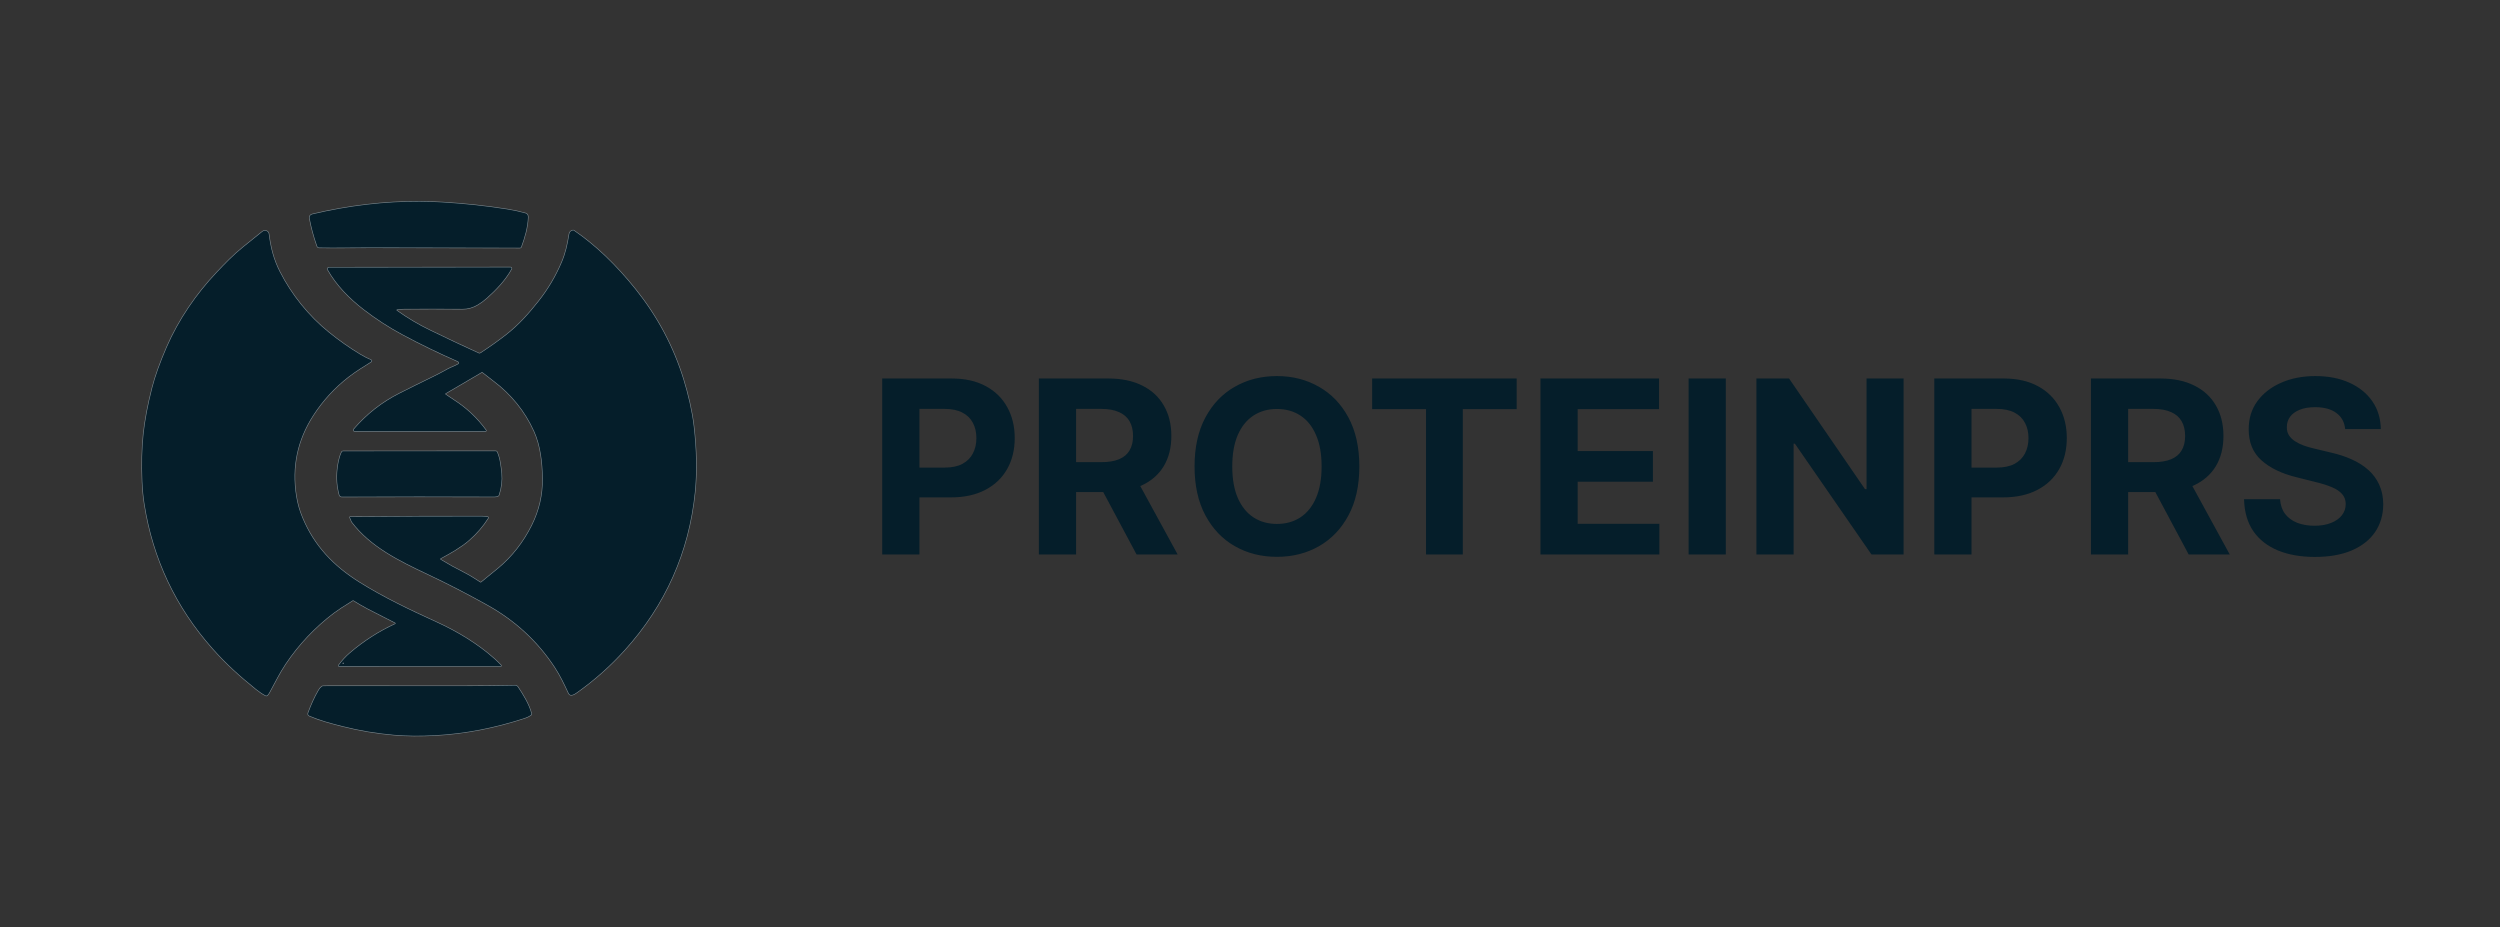 <svg width="124" height="46" viewBox="0 0 124 46" fill="none" xmlns="http://www.w3.org/2000/svg">
<rect x="0" y="0" width="124" height="46" fill="#333333" stroke="none"/>
<path d="M25.847 12.251C26.026 11.762 26.163 11.305 26.188 10.782C26.192 10.696 26.163 10.608 26.068 10.582C25.786 10.502 25.482 10.436 25.156 10.384C24.114 10.219 23.051 10.104 21.966 10.039C21.565 10.015 21.182 10.002 20.816 10C19.074 9.993 17.302 10.202 15.5 10.627C15.386 10.655 15.339 10.725 15.36 10.838C15.441 11.274 15.564 11.729 15.73 12.203C15.748 12.252 15.781 12.277 15.831 12.278C16.666 12.294 17.522 12.272 18.359 12.273C20.94 12.275 23.418 12.28 25.794 12.288C25.82 12.288 25.838 12.276 25.847 12.251Z" stroke="#7D8A91" stroke-width="0.056"/>
<path d="M19.719 15.346C19.829 15.33 19.939 15.322 20.048 15.321C20.958 15.314 21.925 15.314 22.949 15.322C23.204 15.324 23.452 15.254 23.692 15.112C23.845 15.022 23.995 14.911 24.141 14.781C24.604 14.368 25.06 13.892 25.364 13.342C25.373 13.325 25.375 13.308 25.368 13.291C25.365 13.283 25.36 13.275 25.352 13.27C25.345 13.265 25.336 13.262 25.327 13.262L16.317 13.271C16.305 13.271 16.294 13.274 16.283 13.28C16.273 13.285 16.264 13.294 16.258 13.304C16.252 13.314 16.249 13.325 16.248 13.337C16.248 13.349 16.251 13.361 16.257 13.371C16.693 14.146 17.339 14.8 18.041 15.342C18.655 15.815 19.3 16.233 19.976 16.595C20.844 17.061 21.759 17.505 22.721 17.928C22.734 17.934 22.745 17.943 22.753 17.954C22.761 17.965 22.766 17.978 22.767 17.992C22.767 18.006 22.765 18.019 22.758 18.032C22.752 18.044 22.742 18.054 22.73 18.061C22.557 18.166 22.37 18.218 22.197 18.316C21.942 18.46 21.689 18.593 21.437 18.714C20.918 18.965 20.379 19.232 19.819 19.515C18.949 19.954 18.194 20.546 17.553 21.29C17.546 21.299 17.541 21.31 17.54 21.321C17.538 21.333 17.54 21.344 17.545 21.355C17.55 21.365 17.558 21.374 17.567 21.38C17.577 21.386 17.589 21.389 17.6 21.389H24.072C24.079 21.389 24.085 21.388 24.09 21.384C24.096 21.381 24.1 21.377 24.103 21.371C24.106 21.366 24.107 21.36 24.107 21.354C24.106 21.347 24.104 21.342 24.1 21.337C23.661 20.737 23.132 20.24 22.515 19.845C22.381 19.759 22.243 19.666 22.101 19.567C22.097 19.563 22.093 19.559 22.09 19.554C22.088 19.549 22.087 19.543 22.087 19.537C22.087 19.532 22.089 19.526 22.092 19.521C22.095 19.517 22.099 19.512 22.104 19.51L23.893 18.461C23.907 18.453 23.92 18.454 23.933 18.464C24.114 18.608 24.292 18.746 24.468 18.878C25.369 19.554 26.045 20.391 26.497 21.389C26.822 22.107 26.911 22.954 26.922 23.728C26.933 24.544 26.754 25.322 26.384 26.062C25.963 26.903 25.409 27.612 24.72 28.187C24.44 28.421 24.155 28.653 23.867 28.883C23.852 28.895 23.837 28.895 23.821 28.885C23.553 28.708 23.268 28.528 22.983 28.385C22.583 28.184 22.207 27.976 21.855 27.759C21.85 27.755 21.845 27.75 21.842 27.745C21.839 27.739 21.837 27.733 21.837 27.726C21.837 27.72 21.839 27.713 21.843 27.708C21.846 27.702 21.851 27.698 21.857 27.695C22.343 27.436 22.861 27.141 23.26 26.795C23.639 26.465 23.956 26.097 24.211 25.691C24.214 25.686 24.216 25.681 24.216 25.676C24.216 25.671 24.215 25.666 24.213 25.661C24.211 25.656 24.207 25.652 24.203 25.649C24.199 25.646 24.194 25.644 24.189 25.643C24.09 25.626 23.988 25.617 23.885 25.617C21.921 25.614 19.756 25.621 17.39 25.638C17.347 25.639 17.338 25.656 17.364 25.69C17.413 25.756 17.411 25.833 17.463 25.901C18.385 27.113 19.789 27.804 21.221 28.479C22.222 28.95 23.15 29.431 24.169 29.997C25.56 30.77 26.68 31.805 27.529 33.1C27.789 33.498 27.999 33.938 28.207 34.385C28.295 34.574 28.521 34.41 28.631 34.332C29.482 33.728 30.261 33.035 30.967 32.255C32.996 30.011 34.163 27.393 34.467 24.401C34.566 23.418 34.547 22.33 34.408 21.137C34.319 20.375 34.117 19.534 33.898 18.825C33.395 17.195 32.601 15.704 31.518 14.351C30.544 13.134 29.526 12.163 28.465 11.438C28.449 11.428 28.432 11.425 28.413 11.428C28.31 11.448 28.25 11.513 28.233 11.623C28.159 12.106 28.064 12.546 27.867 13.01C27.573 13.702 27.194 14.343 26.73 14.931C26.23 15.565 25.732 16.125 25.111 16.609C24.722 16.913 24.295 17.216 23.831 17.518C23.818 17.526 23.804 17.531 23.789 17.532C23.773 17.533 23.758 17.53 23.745 17.524C22.922 17.149 22.107 16.765 21.299 16.37C20.745 16.101 20.212 15.784 19.7 15.42C19.643 15.38 19.65 15.355 19.719 15.346Z" stroke="#7D8A91" stroke-width="0.056"/>
<path d="M19.6 30.952C18.788 31.328 18.041 31.807 17.36 32.391C17.149 32.572 16.963 32.774 16.803 32.997C16.799 33.002 16.797 33.007 16.797 33.012C16.797 33.017 16.798 33.023 16.8 33.028C16.803 33.033 16.807 33.037 16.812 33.04C16.817 33.042 16.822 33.044 16.828 33.044L24.831 33.042C24.836 33.042 24.841 33.041 24.845 33.038C24.849 33.035 24.852 33.031 24.854 33.027C24.856 33.022 24.857 33.017 24.856 33.012C24.855 33.008 24.853 33.003 24.849 32.999C24.747 32.891 24.638 32.786 24.524 32.684C23.706 31.954 22.696 31.336 21.648 30.86C20.306 30.249 19.023 29.638 17.815 28.881C16.526 28.073 15.579 27.079 14.994 25.677C14.85 25.333 14.748 24.977 14.69 24.609C14.457 23.164 14.739 21.825 15.536 20.593C16.011 19.858 16.596 19.222 17.29 18.685C17.635 18.418 18.03 18.176 18.406 17.939C18.413 17.934 18.419 17.928 18.422 17.921C18.426 17.913 18.428 17.905 18.427 17.897C18.427 17.889 18.424 17.881 18.419 17.875C18.414 17.868 18.408 17.863 18.4 17.859C18.204 17.772 18.019 17.677 17.847 17.573C17.325 17.258 16.813 16.897 16.311 16.492C15.291 15.668 14.452 14.618 13.869 13.471C13.56 12.863 13.412 12.265 13.331 11.606C13.327 11.573 13.314 11.542 13.294 11.515C13.273 11.489 13.245 11.469 13.214 11.456C13.182 11.444 13.148 11.44 13.114 11.445C13.081 11.45 13.049 11.464 13.023 11.485C12.687 11.754 12.364 12.015 12.053 12.267C11.577 12.652 11.183 13.059 10.747 13.521C9.738 14.59 8.863 15.862 8.272 17.225C7.939 17.995 7.699 18.666 7.552 19.239C7.332 20.098 7.188 20.863 7.118 21.535C7.043 22.252 7.024 23.039 7.061 23.896C7.078 24.285 7.114 24.656 7.17 25.01C7.598 27.721 8.725 30.106 10.55 32.166C11.228 32.932 11.894 33.528 12.701 34.18C12.864 34.312 13.021 34.417 13.172 34.495C13.187 34.503 13.205 34.506 13.223 34.503C13.24 34.499 13.256 34.49 13.267 34.477C13.302 34.438 13.332 34.395 13.357 34.352C13.623 33.873 13.844 33.402 14.16 32.93C14.811 31.959 15.607 31.116 16.547 30.402C16.725 30.267 17.039 30.061 17.489 29.784C17.506 29.774 17.521 29.774 17.538 29.784C17.758 29.922 17.989 30.056 18.23 30.185C18.23 30.185 18.687 30.419 19.602 30.886C19.608 30.889 19.613 30.894 19.617 30.9C19.621 30.906 19.622 30.912 19.622 30.919C19.622 30.926 19.62 30.933 19.616 30.939C19.612 30.945 19.607 30.949 19.6 30.952Z" stroke="#7D8A91" stroke-width="0.056"/>
<path d="M24.803 22.947C24.773 22.765 24.723 22.59 24.654 22.422C24.642 22.393 24.62 22.378 24.588 22.378L17.011 22.382C16.998 22.383 16.986 22.386 16.976 22.392C16.966 22.399 16.957 22.408 16.952 22.419C16.817 22.697 16.769 22.996 16.736 23.295C16.689 23.719 16.722 24.137 16.836 24.55C16.843 24.574 16.858 24.596 16.878 24.612C16.899 24.627 16.924 24.636 16.951 24.636C19.495 24.628 22.025 24.627 24.54 24.634C24.6 24.634 24.655 24.621 24.707 24.596C24.723 24.587 24.735 24.574 24.741 24.557C24.861 24.196 24.905 23.836 24.872 23.478C24.857 23.312 24.834 23.135 24.803 22.947Z" stroke="#7D8A91" stroke-width="0.056"/>
<path d="M15.811 34.23C15.591 34.603 15.436 34.968 15.29 35.358C15.264 35.428 15.286 35.477 15.354 35.507C15.879 35.733 16.427 35.875 16.97 36.013C17.814 36.229 18.672 36.373 19.543 36.448C20.17 36.502 20.855 36.508 21.598 36.467C23.071 36.387 24.553 36.1 26.045 35.608C26.139 35.577 26.23 35.532 26.32 35.473C26.334 35.464 26.345 35.451 26.351 35.436C26.357 35.421 26.358 35.404 26.354 35.388C26.229 34.923 25.952 34.476 25.682 34.072C25.667 34.05 25.647 34.032 25.623 34.02C25.6 34.008 25.573 34.002 25.546 34.002C24.662 34.02 23.808 34.029 22.987 34.03C20.764 34.033 18.527 34.032 16.277 34.028C16.194 34.027 16.107 34.029 16.016 34.034C15.996 34.035 15.979 34.042 15.963 34.054C15.903 34.101 15.853 34.16 15.811 34.23Z" stroke="#7D8A91" stroke-width="0.056"/>
<path d="M17.057 32.882C17.039 32.863 17.021 32.859 17.001 32.872C16.996 32.875 16.991 32.88 16.989 32.886C16.987 32.892 16.986 32.898 16.988 32.904C16.989 32.91 16.992 32.915 16.996 32.92C17.001 32.924 17.007 32.927 17.013 32.928C17.033 32.931 17.049 32.924 17.059 32.909C17.066 32.899 17.065 32.891 17.057 32.882Z" stroke="#7D8A91" stroke-width="0.056"/>
<path d="M20.392 23.018C20.399 23.026 20.4 23.035 20.394 23.044C20.384 23.06 20.368 23.066 20.348 23.063C20.341 23.062 20.335 23.059 20.331 23.055C20.326 23.051 20.323 23.045 20.322 23.039C20.321 23.033 20.321 23.027 20.324 23.021C20.326 23.015 20.33 23.011 20.335 23.007C20.355 22.995 20.374 22.998 20.392 23.018Z" fill="#F4F5F7"/>
<path d="M26.188 10.782C26.163 11.305 26.026 11.762 25.847 12.251C25.838 12.276 25.82 12.288 25.794 12.288C23.418 12.28 20.94 12.275 18.359 12.273C17.522 12.272 16.666 12.294 15.831 12.278C15.781 12.277 15.748 12.252 15.73 12.203C15.564 11.729 15.441 11.274 15.36 10.838C15.339 10.725 15.386 10.655 15.5 10.627C17.302 10.202 19.074 9.993 20.816 10C21.182 10.002 21.565 10.015 21.966 10.039C23.051 10.104 24.114 10.219 25.156 10.384C25.482 10.436 25.786 10.502 26.068 10.582C26.163 10.608 26.192 10.696 26.188 10.782Z" fill="#051E2A"/>
<path d="M19.719 15.346C19.65 15.355 19.643 15.38 19.7 15.42C20.212 15.784 20.745 16.101 21.299 16.37C22.107 16.765 22.922 17.149 23.745 17.524C23.758 17.53 23.773 17.533 23.789 17.532C23.804 17.531 23.818 17.526 23.831 17.518C24.295 17.216 24.722 16.913 25.111 16.609C25.732 16.125 26.23 15.565 26.73 14.931C27.194 14.343 27.573 13.702 27.867 13.01C28.064 12.546 28.159 12.106 28.233 11.623C28.25 11.513 28.31 11.448 28.413 11.428C28.432 11.425 28.449 11.428 28.465 11.438C29.526 12.163 30.544 13.134 31.518 14.351C32.601 15.704 33.395 17.195 33.898 18.825C34.117 19.534 34.319 20.375 34.408 21.137C34.547 22.33 34.566 23.418 34.467 24.401C34.163 27.393 32.996 30.011 30.967 32.255C30.261 33.035 29.482 33.728 28.631 34.332C28.521 34.41 28.295 34.574 28.207 34.385C27.999 33.938 27.789 33.498 27.529 33.1C26.68 31.805 25.56 30.77 24.169 29.997C23.15 29.431 22.222 28.95 21.221 28.479C19.789 27.804 18.385 27.113 17.463 25.901C17.411 25.833 17.413 25.756 17.364 25.69C17.338 25.656 17.347 25.639 17.39 25.638C19.756 25.621 21.921 25.614 23.885 25.617C23.988 25.617 24.09 25.626 24.189 25.643C24.194 25.644 24.199 25.646 24.203 25.649C24.207 25.652 24.211 25.656 24.213 25.661C24.215 25.666 24.216 25.671 24.216 25.676C24.216 25.681 24.214 25.686 24.211 25.691C23.956 26.097 23.639 26.465 23.26 26.795C22.861 27.141 22.343 27.436 21.857 27.695C21.851 27.698 21.846 27.702 21.843 27.708C21.839 27.713 21.837 27.72 21.837 27.726C21.837 27.733 21.839 27.739 21.842 27.745C21.845 27.75 21.85 27.755 21.855 27.759C22.207 27.976 22.583 28.184 22.983 28.385C23.268 28.528 23.553 28.708 23.821 28.885C23.837 28.895 23.852 28.895 23.867 28.883C24.155 28.653 24.44 28.421 24.72 28.187C25.409 27.612 25.963 26.903 26.384 26.062C26.754 25.322 26.933 24.544 26.922 23.728C26.911 22.954 26.822 22.107 26.497 21.389C26.045 20.391 25.369 19.554 24.468 18.878C24.292 18.746 24.114 18.608 23.933 18.464C23.92 18.454 23.907 18.453 23.893 18.461L22.104 19.51C22.099 19.512 22.095 19.517 22.092 19.521C22.089 19.526 22.087 19.532 22.087 19.537C22.087 19.543 22.088 19.549 22.09 19.554C22.093 19.559 22.097 19.563 22.101 19.567C22.243 19.666 22.381 19.759 22.515 19.845C23.132 20.24 23.661 20.737 24.1 21.337C24.104 21.342 24.106 21.347 24.107 21.354C24.107 21.36 24.106 21.366 24.103 21.371C24.1 21.377 24.096 21.381 24.09 21.384C24.085 21.388 24.079 21.389 24.072 21.389H17.6C17.589 21.389 17.577 21.386 17.567 21.38C17.558 21.374 17.55 21.365 17.545 21.355C17.54 21.344 17.538 21.333 17.54 21.321C17.541 21.31 17.546 21.299 17.553 21.29C18.194 20.546 18.949 19.954 19.819 19.515C20.379 19.232 20.918 18.965 21.437 18.714C21.689 18.593 21.942 18.46 22.197 18.316C22.37 18.218 22.557 18.166 22.73 18.061C22.742 18.054 22.752 18.044 22.758 18.032C22.765 18.019 22.767 18.006 22.767 17.992C22.766 17.978 22.761 17.965 22.753 17.954C22.745 17.943 22.734 17.934 22.721 17.928C21.759 17.505 20.844 17.061 19.976 16.595C19.3 16.233 18.655 15.815 18.041 15.342C17.339 14.8 16.693 14.146 16.257 13.371C16.251 13.361 16.248 13.349 16.248 13.337C16.249 13.325 16.252 13.314 16.258 13.304C16.264 13.294 16.273 13.285 16.283 13.28C16.294 13.274 16.305 13.271 16.317 13.271L25.327 13.262C25.336 13.262 25.345 13.265 25.352 13.27C25.36 13.275 25.365 13.283 25.368 13.291C25.375 13.308 25.373 13.325 25.364 13.342C25.06 13.892 24.604 14.368 24.141 14.781C23.995 14.911 23.845 15.022 23.692 15.112C23.452 15.254 23.204 15.324 22.949 15.322C21.925 15.314 20.958 15.314 20.048 15.321C19.939 15.322 19.829 15.33 19.719 15.346Z" fill="#051E2A"/>
<path d="M19.6 30.952C19.607 30.949 19.612 30.945 19.616 30.939C19.62 30.933 19.622 30.926 19.622 30.919C19.622 30.912 19.621 30.906 19.617 30.9C19.613 30.894 19.608 30.889 19.602 30.886C18.687 30.419 18.23 30.185 18.23 30.185C17.989 30.056 17.758 29.922 17.538 29.784C17.521 29.774 17.506 29.774 17.489 29.784C17.039 30.061 16.725 30.267 16.547 30.402C15.607 31.116 14.811 31.959 14.16 32.93C13.844 33.402 13.623 33.873 13.357 34.352C13.332 34.395 13.302 34.438 13.267 34.477C13.256 34.49 13.24 34.499 13.223 34.503C13.205 34.506 13.187 34.503 13.172 34.495C13.021 34.417 12.864 34.312 12.701 34.18C11.894 33.528 11.228 32.932 10.55 32.166C8.725 30.106 7.598 27.721 7.17 25.01C7.114 24.656 7.078 24.285 7.061 23.896C7.024 23.039 7.043 22.252 7.118 21.535C7.188 20.863 7.332 20.098 7.552 19.239C7.699 18.666 7.939 17.995 8.272 17.225C8.863 15.862 9.738 14.59 10.747 13.521C11.183 13.059 11.577 12.652 12.053 12.267C12.364 12.015 12.687 11.754 13.023 11.485C13.049 11.464 13.081 11.45 13.114 11.445C13.148 11.44 13.182 11.444 13.214 11.456C13.245 11.469 13.273 11.489 13.294 11.515C13.314 11.542 13.327 11.573 13.331 11.606C13.412 12.265 13.56 12.863 13.869 13.471C14.452 14.618 15.291 15.668 16.311 16.492C16.813 16.897 17.325 17.258 17.847 17.573C18.019 17.677 18.204 17.772 18.4 17.859C18.408 17.863 18.414 17.868 18.419 17.875C18.424 17.881 18.427 17.889 18.427 17.897C18.428 17.905 18.426 17.913 18.422 17.921C18.419 17.928 18.413 17.934 18.406 17.939C18.03 18.176 17.635 18.418 17.29 18.685C16.596 19.222 16.011 19.858 15.536 20.593C14.739 21.825 14.457 23.164 14.69 24.609C14.748 24.977 14.85 25.333 14.994 25.677C15.579 27.079 16.526 28.073 17.815 28.881C19.023 29.638 20.306 30.249 21.648 30.86C22.696 31.336 23.706 31.954 24.524 32.684C24.638 32.786 24.747 32.891 24.849 32.999C24.853 33.003 24.855 33.008 24.856 33.012C24.857 33.017 24.856 33.022 24.854 33.027C24.852 33.031 24.849 33.035 24.845 33.038C24.841 33.041 24.836 33.042 24.831 33.042L16.828 33.044C16.822 33.044 16.817 33.042 16.812 33.04C16.807 33.037 16.803 33.033 16.8 33.028C16.798 33.023 16.797 33.017 16.797 33.012C16.797 33.007 16.799 33.002 16.803 32.997C16.963 32.774 17.149 32.572 17.36 32.391C18.041 31.807 18.788 31.328 19.6 30.952ZM17.057 32.882C17.039 32.863 17.021 32.859 17.001 32.872C16.996 32.875 16.992 32.88 16.989 32.886C16.987 32.892 16.986 32.898 16.988 32.904C16.989 32.91 16.992 32.915 16.996 32.92C17.001 32.924 17.007 32.927 17.013 32.928C17.034 32.931 17.049 32.924 17.059 32.909C17.066 32.899 17.065 32.891 17.057 32.882Z" fill="#051E2A"/>
<path d="M24.872 23.478C24.905 23.836 24.861 24.196 24.741 24.557C24.735 24.574 24.723 24.587 24.707 24.596C24.655 24.621 24.6 24.634 24.54 24.634C22.025 24.627 19.495 24.628 16.951 24.636C16.924 24.636 16.899 24.627 16.878 24.612C16.858 24.596 16.843 24.574 16.836 24.55C16.722 24.137 16.689 23.719 16.736 23.295C16.769 22.996 16.817 22.697 16.952 22.419C16.957 22.408 16.966 22.399 16.976 22.392C16.986 22.386 16.998 22.383 17.011 22.382L24.588 22.378C24.62 22.378 24.642 22.393 24.654 22.422C24.723 22.59 24.773 22.765 24.803 22.947C24.834 23.135 24.857 23.312 24.872 23.478Z" fill="#051E2A"/>
<path d="M15.29 35.358C15.436 34.968 15.591 34.603 15.811 34.23C15.853 34.16 15.903 34.101 15.963 34.054C15.979 34.042 15.996 34.035 16.016 34.034C16.107 34.029 16.194 34.027 16.277 34.028C18.527 34.032 20.764 34.033 22.987 34.03C23.808 34.029 24.662 34.02 25.546 34.002C25.573 34.002 25.6 34.008 25.623 34.02C25.647 34.032 25.667 34.05 25.682 34.072C25.952 34.476 26.229 34.923 26.354 35.388C26.358 35.404 26.357 35.421 26.351 35.436C26.345 35.451 26.334 35.464 26.32 35.473C26.23 35.532 26.139 35.577 26.045 35.608C24.553 36.1 23.071 36.387 21.598 36.467C20.855 36.508 20.17 36.502 19.543 36.448C18.672 36.373 17.814 36.229 16.97 36.013C16.427 35.875 15.879 35.733 15.354 35.507C15.286 35.477 15.264 35.428 15.29 35.358Z" fill="#051E2A"/>
<path d="M43.758 27.5V18.773H47.202C47.864 18.773 48.428 18.899 48.894 19.152C49.359 19.402 49.715 19.75 49.959 20.196C50.206 20.639 50.33 21.151 50.33 21.73C50.33 22.31 50.205 22.821 49.955 23.264C49.705 23.707 49.342 24.053 48.868 24.3C48.396 24.547 47.825 24.671 47.155 24.671H44.96V23.192H46.856C47.212 23.192 47.504 23.131 47.734 23.009C47.967 22.884 48.141 22.712 48.254 22.493C48.371 22.271 48.429 22.017 48.429 21.73C48.429 21.44 48.371 21.188 48.254 20.972C48.141 20.753 47.967 20.584 47.734 20.465C47.501 20.342 47.206 20.281 46.848 20.281H45.604V27.5H43.758ZM51.528 27.5V18.773H54.971C55.63 18.773 56.193 18.891 56.659 19.126C57.127 19.359 57.484 19.69 57.728 20.119C57.975 20.546 58.099 21.047 58.099 21.624C58.099 22.203 57.974 22.702 57.724 23.119C57.474 23.534 57.112 23.852 56.637 24.074C56.166 24.296 55.595 24.406 54.924 24.406H52.619V22.923H54.626C54.978 22.923 55.271 22.875 55.504 22.778C55.737 22.682 55.91 22.537 56.024 22.344C56.14 22.151 56.199 21.91 56.199 21.624C56.199 21.334 56.14 21.09 56.024 20.891C55.91 20.692 55.735 20.541 55.5 20.439C55.267 20.334 54.973 20.281 54.617 20.281H53.373V27.5H51.528ZM56.241 23.528L58.41 27.5H56.373L54.251 23.528H56.241ZM67.423 23.136C67.423 24.088 67.243 24.898 66.882 25.565C66.524 26.233 66.035 26.743 65.416 27.095C64.799 27.445 64.106 27.619 63.336 27.619C62.561 27.619 61.865 27.443 61.248 27.091C60.632 26.739 60.145 26.229 59.787 25.561C59.429 24.893 59.25 24.085 59.25 23.136C59.25 22.185 59.429 21.375 59.787 20.707C60.145 20.04 60.632 19.531 61.248 19.182C61.865 18.829 62.561 18.653 63.336 18.653C64.106 18.653 64.799 18.829 65.416 19.182C66.035 19.531 66.524 20.04 66.882 20.707C67.243 21.375 67.423 22.185 67.423 23.136ZM65.552 23.136C65.552 22.52 65.46 22 65.275 21.577C65.093 21.153 64.836 20.832 64.504 20.614C64.171 20.395 63.782 20.285 63.336 20.285C62.89 20.285 62.501 20.395 62.169 20.614C61.836 20.832 61.578 21.153 61.393 21.577C61.211 22 61.12 22.52 61.12 23.136C61.12 23.753 61.211 24.273 61.393 24.696C61.578 25.119 61.836 25.44 62.169 25.659C62.501 25.878 62.89 25.987 63.336 25.987C63.782 25.987 64.171 25.878 64.504 25.659C64.836 25.44 65.093 25.119 65.275 24.696C65.46 24.273 65.552 23.753 65.552 23.136ZM68.059 20.294V18.773H75.227V20.294H72.555V27.5H70.731V20.294H68.059ZM76.407 27.5V18.773H82.288V20.294H78.252V22.374H81.985V23.895H78.252V25.979H82.305V27.5H76.407ZM85.6 18.773V27.5H83.755V18.773H85.6ZM94.418 18.773V27.5H92.824L89.027 22.007H88.963V27.5H87.118V18.773H88.737L92.504 24.261H92.581V18.773H94.418ZM95.942 27.5V18.773H99.385C100.047 18.773 100.611 18.899 101.077 19.152C101.543 19.402 101.898 19.75 102.142 20.196C102.39 20.639 102.513 21.151 102.513 21.73C102.513 22.31 102.388 22.821 102.138 23.264C101.888 23.707 101.526 24.053 101.051 24.3C100.58 24.547 100.009 24.671 99.338 24.671H97.144V23.192H99.04C99.395 23.192 99.688 23.131 99.918 23.009C100.151 22.884 100.324 22.712 100.438 22.493C100.554 22.271 100.613 22.017 100.613 21.73C100.613 21.44 100.554 21.188 100.438 20.972C100.324 20.753 100.151 20.584 99.918 20.465C99.685 20.342 99.39 20.281 99.032 20.281H97.787V27.5H95.942ZM103.712 27.5V18.773H107.155C107.814 18.773 108.376 18.891 108.842 19.126C109.311 19.359 109.668 19.69 109.912 20.119C110.159 20.546 110.283 21.047 110.283 21.624C110.283 22.203 110.158 22.702 109.908 23.119C109.658 23.534 109.295 23.852 108.821 24.074C108.349 24.296 107.778 24.406 107.108 24.406H104.803V22.923H106.81C107.162 22.923 107.455 22.875 107.688 22.778C107.92 22.682 108.094 22.537 108.207 22.344C108.324 22.151 108.382 21.91 108.382 21.624C108.382 21.334 108.324 21.09 108.207 20.891C108.094 20.692 107.919 20.541 107.683 20.439C107.45 20.334 107.156 20.281 106.801 20.281H105.557V27.5H103.712ZM108.425 23.528L110.594 27.5H108.557L106.435 23.528H108.425ZM116.321 21.283C116.287 20.939 116.141 20.672 115.882 20.482C115.624 20.291 115.273 20.196 114.83 20.196C114.528 20.196 114.274 20.239 114.067 20.324C113.859 20.406 113.7 20.521 113.589 20.669C113.482 20.817 113.428 20.984 113.428 21.172C113.422 21.328 113.455 21.465 113.526 21.581C113.599 21.697 113.7 21.798 113.828 21.884C113.956 21.966 114.104 22.038 114.271 22.101C114.439 22.16 114.618 22.212 114.808 22.254L115.592 22.442C115.973 22.527 116.322 22.641 116.641 22.783C116.959 22.925 117.234 23.099 117.467 23.307C117.7 23.514 117.881 23.759 118.009 24.04C118.139 24.321 118.206 24.643 118.209 25.007C118.206 25.541 118.07 26.004 117.8 26.396C117.533 26.785 117.146 27.088 116.641 27.304C116.138 27.517 115.531 27.624 114.821 27.624C114.116 27.624 113.503 27.516 112.98 27.3C112.46 27.084 112.054 26.764 111.761 26.341C111.472 25.915 111.32 25.388 111.305 24.76H113.091C113.111 25.053 113.195 25.297 113.342 25.493C113.493 25.686 113.693 25.832 113.943 25.932C114.196 26.028 114.482 26.077 114.8 26.077C115.112 26.077 115.384 26.031 115.614 25.94C115.847 25.849 116.027 25.723 116.155 25.561C116.283 25.399 116.347 25.213 116.347 25.003C116.347 24.807 116.288 24.642 116.172 24.509C116.058 24.375 115.891 24.261 115.669 24.168C115.45 24.074 115.182 23.989 114.864 23.912L113.913 23.673C113.178 23.494 112.597 23.215 112.17 22.834C111.744 22.453 111.533 21.94 111.536 21.296C111.533 20.767 111.673 20.305 111.957 19.91C112.244 19.516 112.638 19.207 113.138 18.986C113.638 18.764 114.206 18.653 114.842 18.653C115.49 18.653 116.055 18.764 116.538 18.986C117.024 19.207 117.402 19.516 117.672 19.91C117.942 20.305 118.081 20.763 118.089 21.283H116.321Z" fill="#051E2A"/>
</svg>
